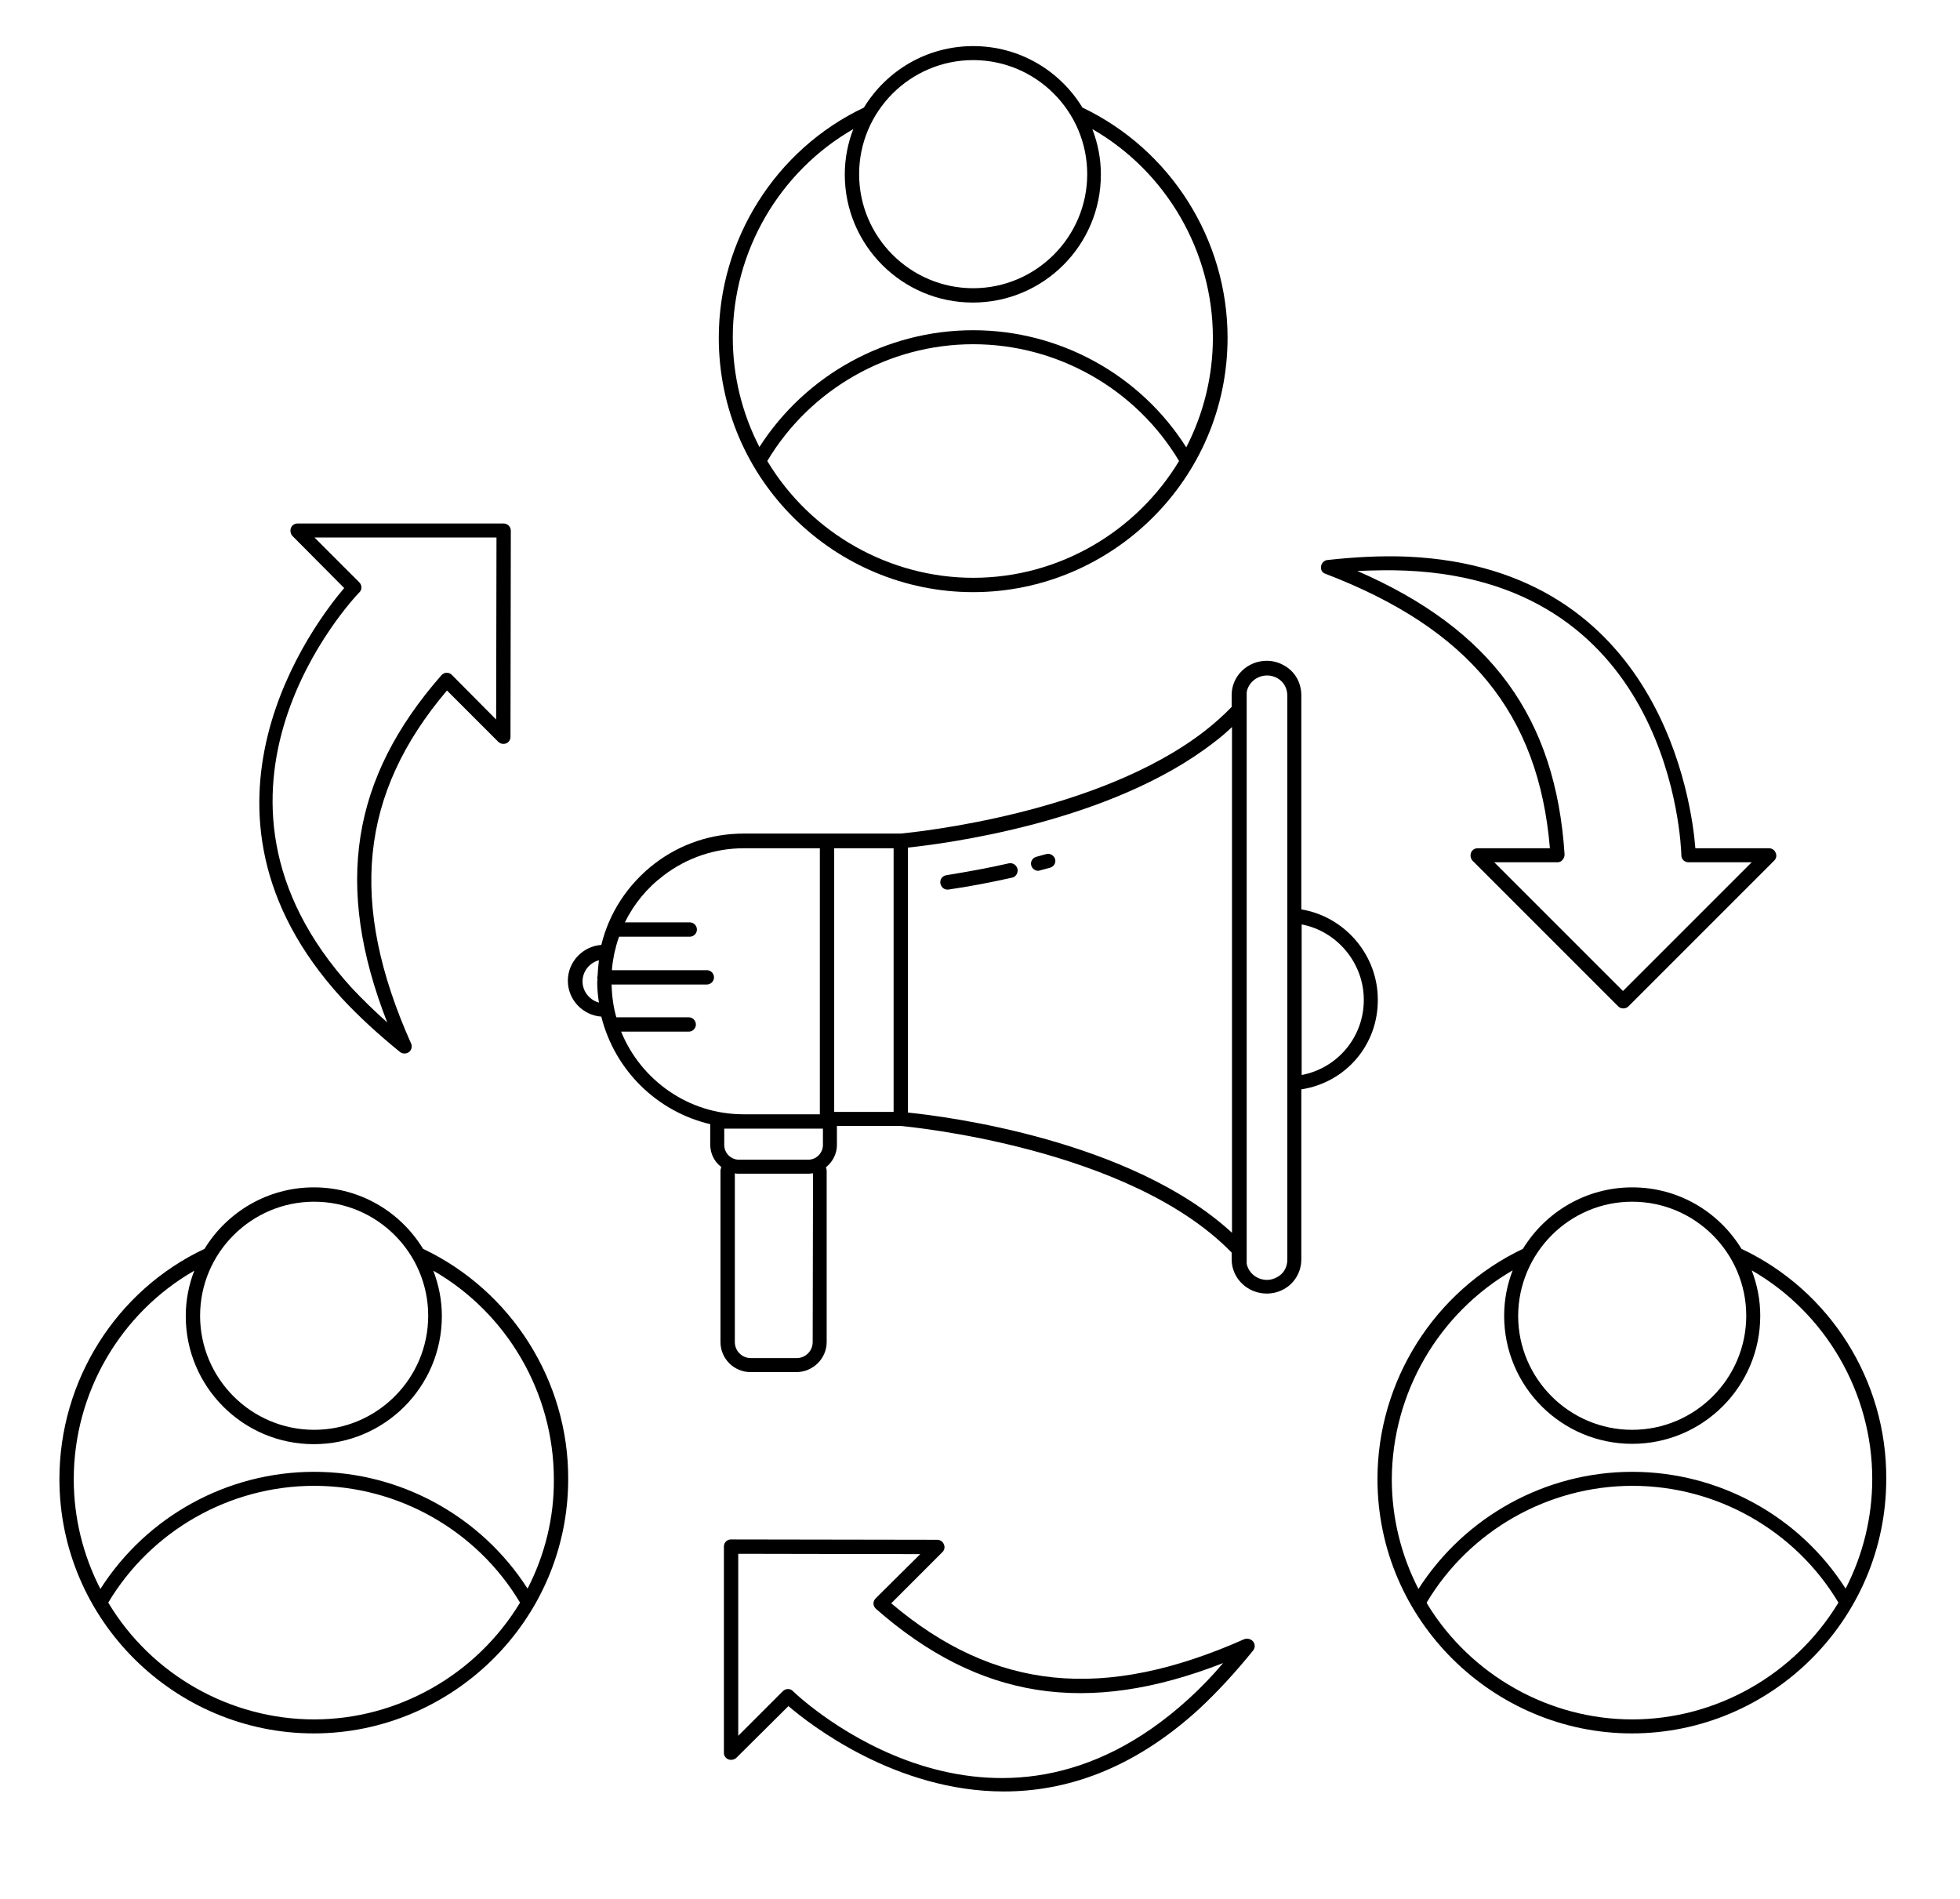 <?xml version="1.0" encoding="utf-8"?>
<!-- Generator: Adobe Illustrator 25.2.1, SVG Export Plug-In . SVG Version: 6.00 Build 0)  -->
<svg version="1.1" id="Layer_1" xmlns="http://www.w3.org/2000/svg" xmlns:xlink="http://www.w3.org/1999/xlink" x="0px" y="0px"
	 viewBox="0 0 574 556" style="enable-background:new 0 0 574 556;" xml:space="preserve">
<g>
	<path d="M285,173.4c40.5,0,74.5-33,74.5-74.5c0-28.8-16.7-55.1-42.5-67.4c-6.6-10.8-18.4-18-32-18s-25.4,7.2-32,18
		c-25.9,12.3-42.5,38.7-42.5,67.4C210.5,140.6,244.6,173.4,285,173.4z M285,169.2c-24,0-47.3-12.6-60.3-34.2
		c12.6-21.1,35.6-34.2,60.3-34.2c24.7,0,47.7,13.1,60.3,34.2C332.8,155.7,310.1,169.2,285,169.2L285,169.2z M285,17.6
		c18.4,0,33.4,15,33.4,33.4c0,18.4-15,33.4-33.4,33.4s-33.4-15-33.4-33.4C251.6,32.6,266.6,17.6,285,17.6z M249.9,37.8
		c-1.6,4.1-2.5,8.6-2.5,13.3c0,20.7,16.8,37.5,37.5,37.5s37.5-16.8,37.5-37.5c0-4.7-0.9-9.1-2.5-13.3c21.6,12.4,35.3,35.8,35.3,61.1
		c0,11.2-2.7,22.2-7.8,32.1C334,109.8,310.4,96.7,285,96.7c-25.4,0-49,13-62.6,34.2c-5.1-9.9-7.8-20.9-7.8-32.1
		C214.6,73.6,228.3,50.2,249.9,37.8L249.9,37.8z"/>
	<path d="M510,365.7c-6.6-10.8-18.4-18-32-18c-13.5,0-25.4,7.2-32,18c-25.9,12.3-42.6,38.7-42.6,67.4c0,41.6,34.2,74.5,74.5,74.5
		c40.8,0,74.5-33.3,74.5-74.5C552.6,404.3,535.9,377.9,510,365.7L510,365.7z M478,351.9c18.4,0,33.4,15,33.4,33.4
		c0,18.4-15,33.4-33.4,33.4s-33.4-15-33.4-33.4C444.7,366.9,459.6,351.9,478,351.9z M443,372c-1.6,4.1-2.5,8.6-2.5,13.3
		c0,20.7,16.8,37.5,37.5,37.5s37.5-16.8,37.5-37.5c0-4.7-0.9-9.1-2.5-13.3c21.6,12.4,35.3,35.8,35.3,61.1c0,11.2-2.7,22.2-7.8,32.1
		C527,444,503.4,431,478,431c-25.4,0-49,13.1-62.6,34.3c-5.1-9.9-7.8-20.9-7.8-32.1C407.7,407.8,421.4,384.5,443,372L443,372z
		 M478,503.5c-24.2,0-47.1-12.8-59.9-33.6c-0.1-0.2-0.2-0.4-0.3-0.6c12.6-21.1,35.6-34.2,60.3-34.2c24.7,0,47.7,13.1,60.3,34.2
		C525.5,490.6,502.4,503.5,478,503.5L478,503.5z"/>
	<path d="M123.9,365.7c-6.6-10.8-18.4-18-32-18c-13.5,0-25.4,7.2-32,18c-25.9,12.2-42.5,38.6-42.5,67.4c0,41.3,33.8,74.5,74.5,74.5
		c40.4,0,74.5-33,74.5-74.5C166.5,404.4,149.8,378,123.9,365.7L123.9,365.7z M92,351.9c18.4,0,33.4,15,33.4,33.4
		c0,18.4-15,33.4-33.4,33.4s-33.4-15-33.4-33.4C58.6,366.9,73.6,351.9,92,351.9z M92,503.5c-24.5,0-47.6-13-60.3-34.2
		c12.6-21.1,35.6-34.2,60.3-34.2c24.7,0,47.7,13.1,60.3,34.2C139.5,490.5,116.4,503.5,92,503.5z M154.5,465.2
		C140.9,444,117.3,431,92,431c-25.4,0-49,13-62.6,34.3c-5.1-9.9-7.8-20.9-7.8-32.1c0-25.4,13.7-48.7,35.3-61.1
		c-1.6,4.1-2.5,8.6-2.5,13.3c0,20.7,16.8,37.5,37.5,37.5s37.5-16.8,37.5-37.5c0-4.7-0.9-9.1-2.5-13.3c21.6,12.4,35.3,35.8,35.3,61.1
		C162.3,444.3,159.6,455.3,154.5,465.2L154.5,465.2z"/>
	<path d="M388.1,168c42.1,16.1,62.5,40.9,65.8,80.4l-21.2,0c-0.8,0-1.6,0.5-1.9,1.3c-0.3,0.8-0.1,1.7,0.4,2.3l42.7,42.7
		c0.4,0.4,0.9,0.6,1.5,0.6s1.1-0.2,1.5-0.6l42.7-42.7c0.6-0.6,0.8-1.5,0.4-2.3c-0.3-0.8-1.1-1.3-1.9-1.3l-21.6,0
		c-1-12.8-9.9-82.1-84.4-85.4h0c-7.5-0.3-15.3,0.1-23.4,1c-0.9,0.1-1.7,0.9-1.8,1.8C386.7,166.8,387.2,167.7,388.1,168L388.1,168z
		 M411.8,167.1c77.8,3.4,80.5,80.1,80.6,83.4c0,1.1,0.9,2,2.1,2l18.5,0l-37.7,37.7l-37.7-37.7l18.5,0c0.6,0,1.1-0.2,1.5-0.7
		s0.6-1,0.6-1.6c-2.6-40-21.4-65.9-60.7-83C402.4,167,407.2,166.9,411.8,167.1L411.8,167.1z"/>
	<path d="M100,292.2C100,292.2,100,292.2,100,292.2c5.1,5.5,10.9,10.8,17.2,15.9c0.4,0.3,0.8,0.4,1.3,0.4c1.5,0,2.5-1.5,1.9-2.9
		c-18.4-41.2-15.1-73.2,10.5-103.4l15,15c0.6,0.6,1.5,0.8,2.3,0.5c0.8-0.3,1.3-1.1,1.3-1.9l0.1-60.4c0-1.1-0.9-2.1-2.1-2.1l-60.4,0
		c-0.8,0-1.6,0.5-1.9,1.3c-0.3,0.8-0.1,1.7,0.4,2.3l15.2,15.3C92.6,181.8,49.7,237.1,100,292.2L100,292.2z M105.2,170.5l-13.1-13.1
		l53.3,0l-0.1,53.3l-13-13.1c-0.4-0.4-0.9-0.6-1.5-0.6c-0.6,0-1.1,0.3-1.5,0.7c-26.5,30.2-31.5,61.8-15.9,101.7
		c-3.7-3.3-7.1-6.6-10.3-10v0c-52.5-57.5-0.1-113.7,2.2-116C106.1,172.6,106,171.3,105.2,170.5L105.2,170.5z"/>
	<path d="M364.4,480c-41.2,18.3-73.2,15.1-103.4-10.5l15-15c0.6-0.6,0.8-1.5,0.4-2.3c-0.3-0.8-1.1-1.3-1.9-1.3l-60.4-0.1h0
		c-0.6,0-1.1,0.2-1.5,0.6c-0.4,0.4-0.6,0.9-0.6,1.5v60.4c0,0.8,0.5,1.6,1.3,1.9c0.8,0.3,1.7,0.1,2.3-0.4l15.3-15.2
		c6.3,5.4,31.4,25,63.1,25c17.7,0,37.4-6.1,57.1-24.1l0,0c5.5-5.1,10.8-10.9,15.9-17.2c0.6-0.8,0.6-1.8,0-2.6
		C366.3,479.9,365.3,479.7,364.4,480L364.4,480z M348.2,497.4c-57.5,52.5-113.7,0.1-116-2.2c-0.4-0.4-0.9-0.6-1.4-0.6
		c-0.5,0-1.1,0.2-1.5,0.6l-13.1,13.1V455l53.3,0.1l-13.1,13c-0.4,0.4-0.6,1-0.6,1.5c0,0.6,0.3,1.1,0.7,1.5
		c30.2,26.5,61.8,31.5,101.7,15.9C355,490.8,351.6,494.3,348.2,497.4L348.2,497.4z"/>
	<path d="M403.5,292.7c0-13.1-9.7-24.3-22.4-26.4v-62.7c0-3.7-1.9-7-5-8.7c-1.5-0.9-3.3-1.4-5.1-1.4c-5.7,0-10.3,4.5-10.3,10v3.5
		c-2.4,2.5-5,4.8-7.8,7c-31.4,24.4-85.2,29.7-89.1,30.1h-23.7v0h-22.3c-9.5,0-18.5,3-26.1,8.8c-7.9,6.1-13.3,14.4-15.6,23.8
		c-5.4,0.4-9.8,4.9-9.8,10.5c0,5.5,4.3,10.1,9.8,10.5c3.9,15.6,16.2,27.8,31.9,31.5v6c0,2.6,1.2,5,3.2,6.5c0,0.4-0.2,0.7-0.2,1.1
		V393c0,4.9,4,8.8,8.8,8.8h13.4c4.9,0,8.9-4,8.9-8.8l0-50.1c0-0.4-0.1-0.7-0.2-1.1c1.9-1.5,3.2-3.9,3.2-6.5v-5.6h18.5
		c2.1,0.2,67.1,6.2,97.1,37.1v2c0,5.5,4.6,10,10.3,10c1.8,0,3.6-0.5,5-1.3c3.1-1.7,5.1-5,5.1-8.7v-49.8
		C394.1,317,403.6,306,403.5,292.7L403.5,292.7z M261.7,325.6h-17.4v-77.2h17.4V325.6z M170.6,287.4c0-3,2.1-5.5,4.8-6.2
		c-0.2,1.5-0.3,3-0.4,4.6c0,0.2-0.1,0.3-0.1,0.5c0,0.1,0,0.2,0.1,0.3c0,0.3-0.1,0.7-0.1,1c0,2,0.2,4,0.5,6
		C172.6,292.8,170.6,290.3,170.6,287.4L170.6,287.4z M181.9,302.1h19.8c1.1,0,2.1-0.9,2.1-2.1c0-1.1-0.9-2.1-2.1-2.1h-21.2
		c-0.9-3.1-1.3-6.3-1.4-9.6H207c1.1,0,2.1-0.9,2.1-2.1c0-1.1-0.9-2.1-2.1-2.1h-27.8c0.1-1.7,0.4-3.3,0.7-4.9c0,0,0,0,0,0s0,0,0,0
		c0.4-1.7,0.8-3.3,1.4-4.9H202c1.1,0,2.1-0.9,2.1-2.1c0-1.1-0.9-2.1-2.1-2.1h-19c2.6-5.3,6.4-10,11.3-13.7c6.8-5.2,15-8,23.5-8h22.3
		v77.9h-22.4C201.6,326.3,187.7,316.3,181.9,302.1L181.9,302.1z M217.9,330.5H241v4.8c0,2.3-1.9,4.3-4.3,4.3h-20.3
		c-2.3,0-4.3-1.9-4.3-4.3v-4.8L217.9,330.5C217.8,330.5,217.9,330.5,217.9,330.5L217.9,330.5z M238,393c0,2.6-2.1,4.7-4.7,4.7h-13.4
		c-2.6,0-4.7-2.1-4.7-4.7v-49.4c0.4,0.1,0.8,0.1,1.3,0.1h20.3c0.4,0,0.9-0.1,1.3-0.1L238,393z M265.9,325.8v-77.6
		c10.4-1.1,59.2-7.2,89.6-30.8c1.9-1.4,3.6-2.9,5.3-4.5v148.1C331.2,333.8,277,326.9,265.9,325.8L265.9,325.8z M377,368.9
		c0,2.2-1.1,4.1-3,5.1c-0.9,0.5-1.9,0.8-2.9,0.8c-3,0-5.4-2-6-4.7V202.7l0,0c0.5-2.8,3-4.9,6-4.9c1.1,0,2.1,0.3,3,0.8
		c1.8,1,2.9,2.9,2.9,5.1L377,368.9z M381.2,314.8v-44.1c10.4,2,18.2,11.3,18.2,22.1C399.4,303.7,391.7,312.8,381.2,314.8
		L381.2,314.8z"/>
	<path d="M306.4,250.1l-2.9,0.8c-1.1,0.3-1.8,1.4-1.5,2.5c0.2,0.9,1.1,1.6,2,1.6c0.2,0,0.3,0,0.5-0.1l3-0.8c1.1-0.3,1.8-1.4,1.5-2.5
		C308.7,250.5,307.5,249.8,306.4,250.1L306.4,250.1z"/>
	<path d="M295.5,252.8c-6.1,1.4-12.3,2.5-18.4,3.5c-1.1,0.2-1.9,1.2-1.7,2.4c0.2,1,1,1.8,2,1.8c0.1,0,0.2,0,0.3,0
		c6.2-0.9,12.5-2.1,18.7-3.5c1.1-0.2,1.8-1.4,1.6-2.5C297.7,253.3,296.6,252.6,295.5,252.8L295.5,252.8z"/>
</g>
</svg>

